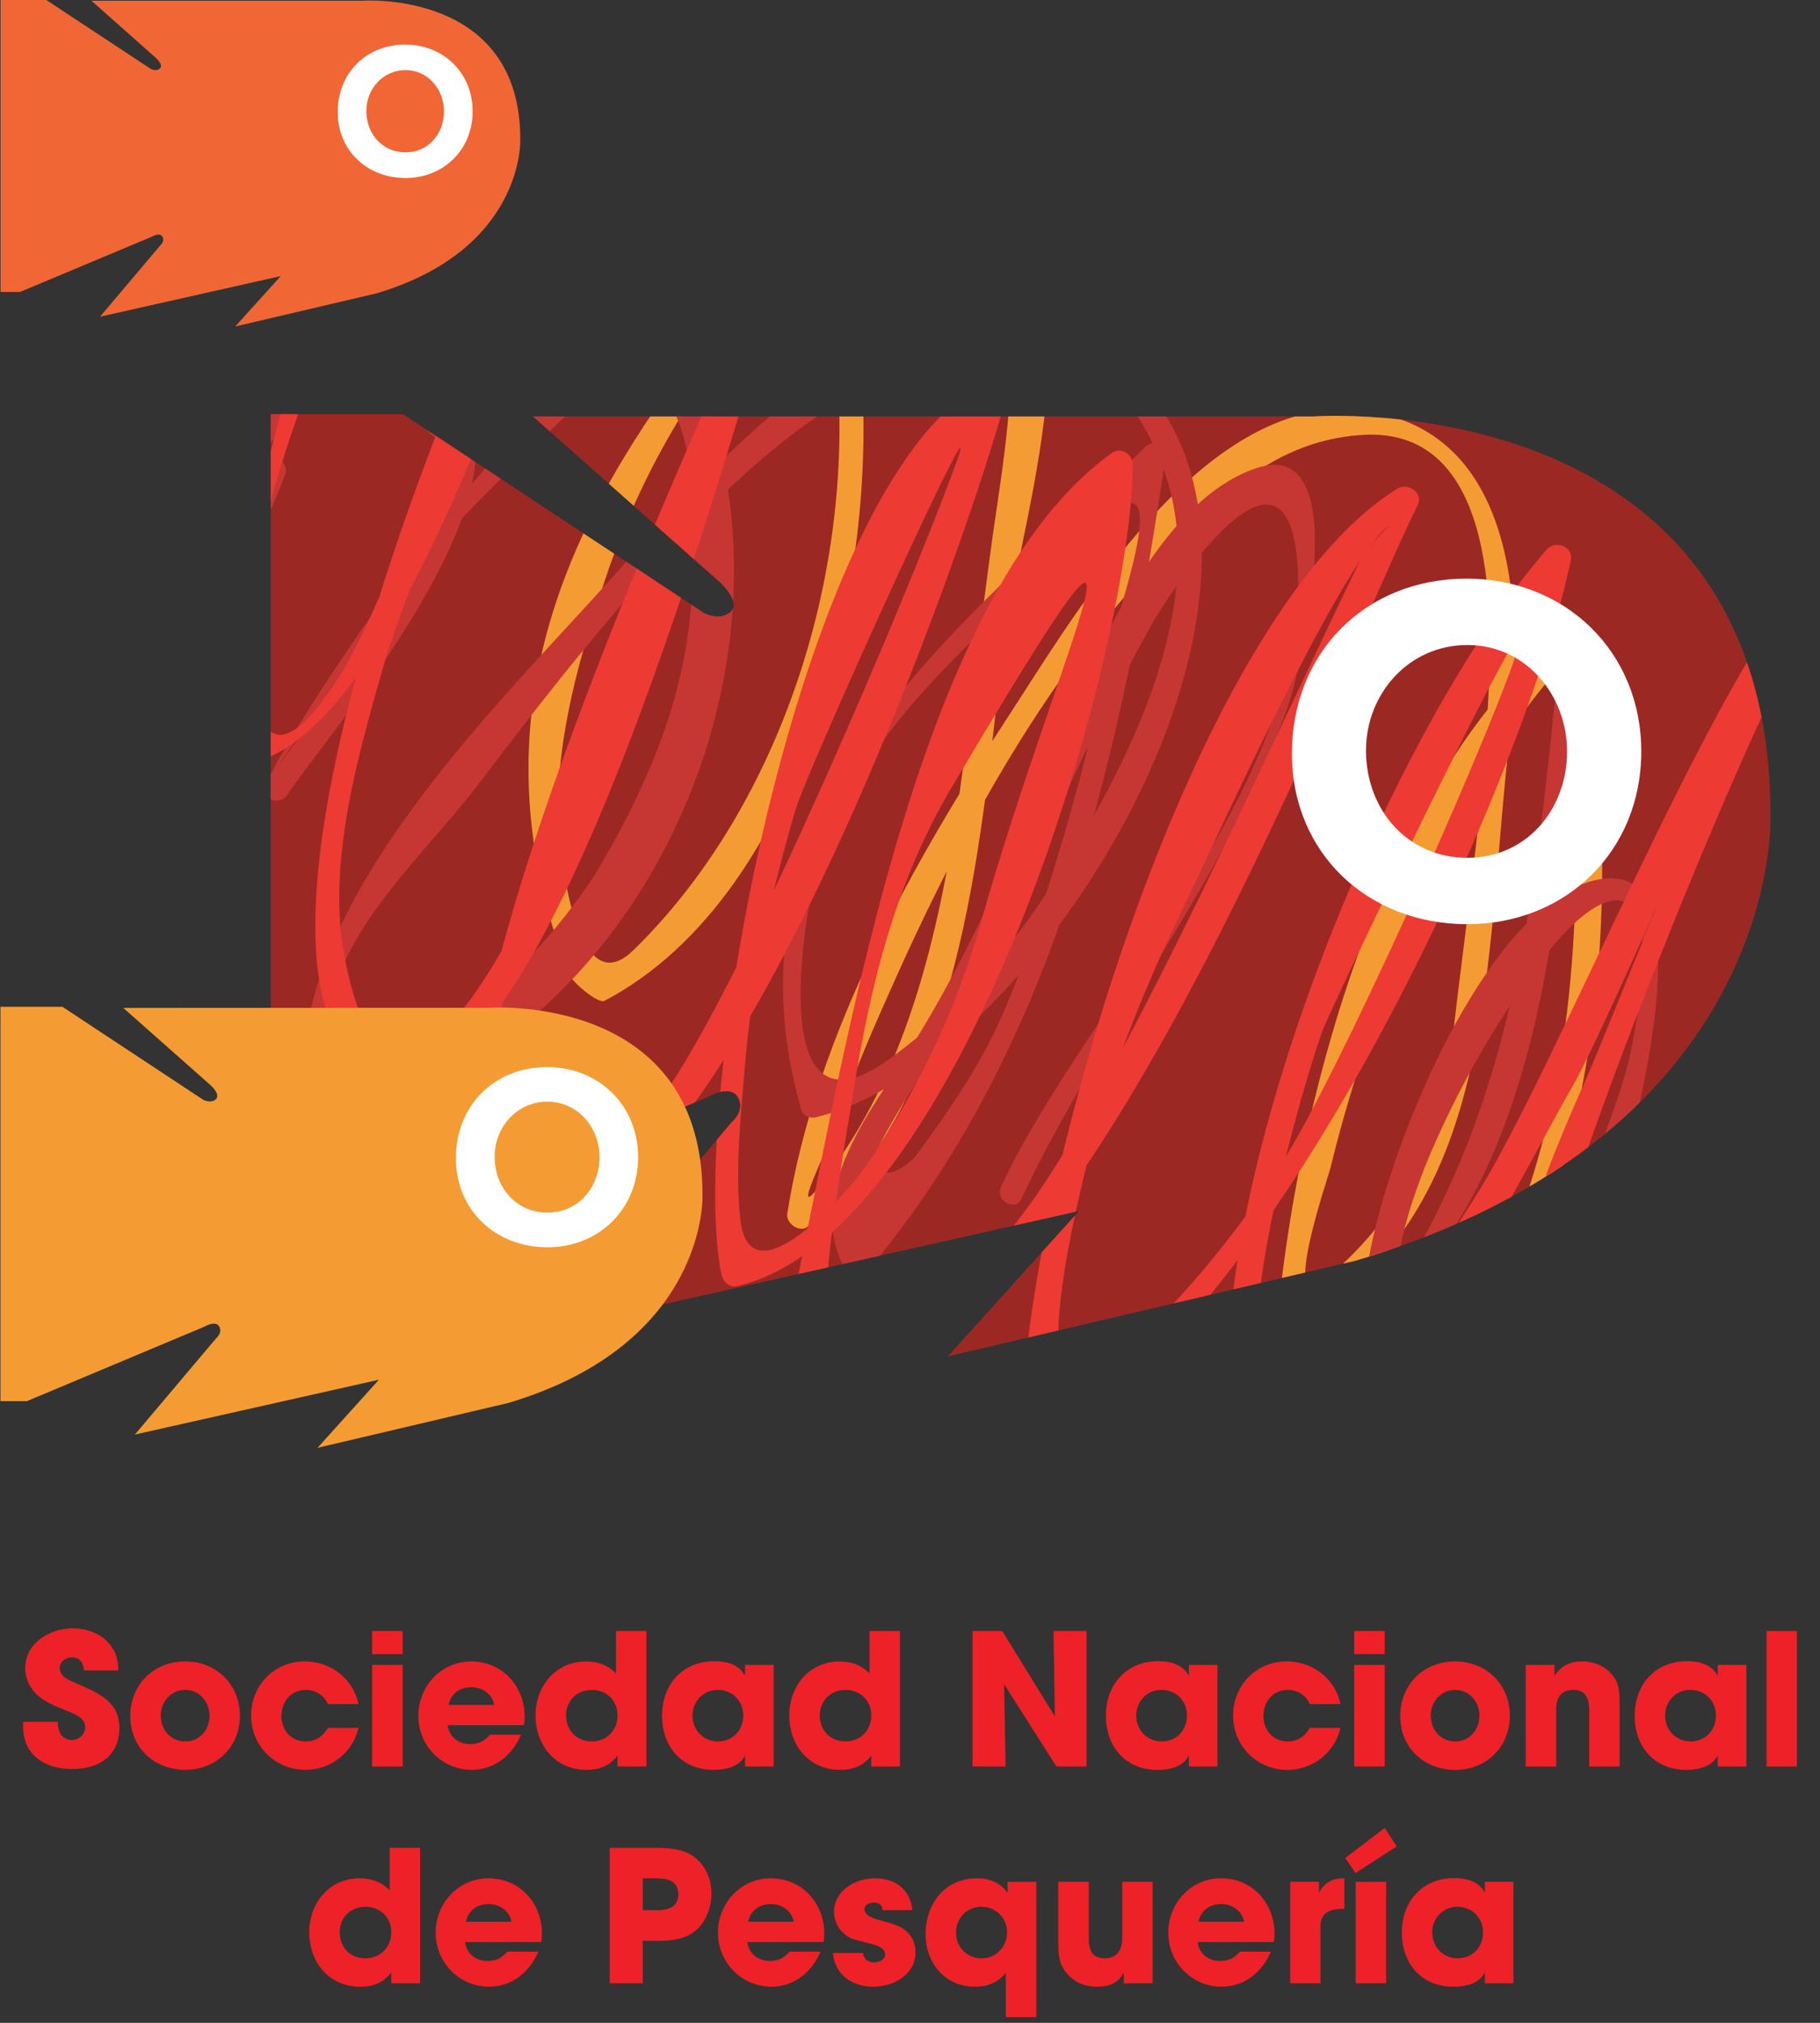 <?xml version="1.0" encoding="UTF-8" standalone="no"?><!DOCTYPE svg PUBLIC "-//W3C//DTD SVG 1.1//EN" "http://www.w3.org/Graphics/SVG/1.1/DTD/svg11.dtd"><svg width="100%" height="100%" viewBox="0 0 90 100" version="1.1" xmlns="http://www.w3.org/2000/svg" xmlns:xlink="http://www.w3.org/1999/xlink" xml:space="preserve" xmlns:serif="http://www.serif.com/" style="fill-rule:evenodd;clip-rule:evenodd;stroke-linejoin:round;stroke-miterlimit:2;"><rect x="0" y="0" width="90" height="100" fill="#333333" stroke="none"/><g><path d="M3.566,87.454c-1.335,-0 -2.426,-0.681 -2.426,-2.115l-0,-0.224l1.713,-0c-0,0.434 0.192,0.904 0.693,0.904c0.362,-0 0.665,-0.269 0.665,-0.643c0,-0.402 -0.401,-0.592 -0.714,-0.724c-0.545,-0.231 -1.115,-0.41 -1.576,-0.791c-0.409,-0.341 -0.675,-0.852 -0.675,-1.387c0,-1.251 1.208,-1.976 2.353,-1.976c0.659,-0 1.374,0.24 1.807,0.766c0.358,0.431 0.418,0.762 0.448,1.317l-1.696,0c-0.051,-0.385 -0.202,-0.647 -0.612,-0.647c-0.282,-0 -0.594,0.202 -0.594,0.511c-0,0.354 0.291,0.532 0.574,0.661c1.091,0.503 2.377,0.876 2.377,2.3c0,1.415 -1.019,2.048 -2.337,2.048" style="fill:#ed2127;fill-rule:nonzero;"/><path d="M9.164,87.493c-1.533,0 -2.721,-1.095 -2.721,-2.648c-0,-1.566 1.149,-2.712 2.717,-2.712c1.533,-0 2.704,1.137 2.704,2.683c0,1.545 -1.167,2.677 -2.7,2.677m0,-3.952c-0.7,-0 -1.214,0.582 -1.214,1.262c0,0.706 0.491,1.285 1.214,1.285c0.714,0 1.196,-0.579 1.196,-1.272c-0,-0.676 -0.49,-1.275 -1.196,-1.275" style="fill:#ed2127;fill-rule:nonzero;"/><path d="M15.107,87.493c-1.509,0 -2.69,-1.179 -2.69,-2.69c-0,-1.496 1.151,-2.67 2.647,-2.67c1.285,-0 2.39,0.834 2.666,2.109l-1.519,0c-0.193,-0.441 -0.612,-0.701 -1.092,-0.701c-0.736,-0 -1.2,0.591 -1.2,1.294c0,0.7 0.474,1.253 1.2,1.253c0.511,0 0.833,-0.247 1.104,-0.672l1.51,0c-0.29,1.225 -1.366,2.077 -2.626,2.077" style="fill:#ed2127;fill-rule:nonzero;"/><path d="M18.402,80.629l1.513,-0l0,1.145l-1.513,-0l-0,-1.145Zm-0,1.676l1.513,-0l0,5.021l-1.513,0l-0,-5.021Z" style="fill:#ed2127;fill-rule:nonzero;"/><path d="M25.905,85.287l-3.768,-0c0.074,0.581 0.533,0.929 1.109,0.929c0.398,0 0.642,-0.109 0.924,-0.389l0.066,-0.069l1.529,-0c-0.433,1.012 -1.304,1.736 -2.442,1.736c-1.473,-0 -2.636,-1.202 -2.636,-2.67c0,-1.457 1.121,-2.688 2.609,-2.688c1.547,-0 2.65,1.223 2.65,2.739c-0,0.138 -0.012,0.272 -0.041,0.412m-2.595,-1.878c-0.567,-0 -1.006,0.312 -1.128,0.872l2.254,0c-0.109,-0.551 -0.585,-0.872 -1.126,-0.872" style="fill:#ed2127;fill-rule:nonzero;"/><path d="M30.538,87.327l-0,-0.536c-0.407,0.513 -0.881,0.702 -1.534,0.702c-1.535,0 -2.521,-1.201 -2.521,-2.69c-0,-1.444 0.986,-2.666 2.495,-2.666c0.585,-0 1.062,0.168 1.482,0.587l0,-2.095l1.506,0l-0,6.698l-1.428,-0Zm-1.262,-3.786c-0.729,-0 -1.285,0.521 -1.285,1.262c0,0.732 0.525,1.285 1.269,1.285c0.749,0 1.278,-0.553 1.278,-1.295c-0,-0.721 -0.547,-1.252 -1.262,-1.252" style="fill:#ed2127;fill-rule:nonzero;"/><path d="M36.843,87.327l0,-0.544c-0.291,0.58 -0.971,0.71 -1.56,0.71c-1.576,0 -2.545,-1.144 -2.545,-2.681c-0,-1.533 1.012,-2.689 2.578,-2.689c0.61,-0 1.208,0.142 1.527,0.716l0,-0.534l1.415,0l0,5.022l-1.415,-0Zm-1.353,-3.786c-0.715,-0 -1.244,0.57 -1.244,1.271c-0,0.717 0.539,1.276 1.25,1.276c0.743,0 1.258,-0.553 1.258,-1.285c-0,-0.722 -0.545,-1.262 -1.264,-1.262" style="fill:#ed2127;fill-rule:nonzero;"/><path d="M43.084,87.327l0,-0.536c-0.407,0.513 -0.888,0.702 -1.539,0.702c-1.537,0 -2.514,-1.201 -2.514,-2.69c0,-1.444 0.977,-2.666 2.483,-2.666c0.594,-0 1.068,0.168 1.485,0.587l0,-2.095l1.506,0l0,6.698l-1.421,-0Zm-1.26,-3.786c-0.738,-0 -1.286,0.521 -1.286,1.262c-0,0.732 0.519,1.285 1.259,1.285c0.758,0 1.287,-0.553 1.287,-1.295c0,-0.721 -0.556,-1.252 -1.26,-1.252" style="fill:#ed2127;fill-rule:nonzero;"/><path d="M52.241,87.327l-2.587,-4.067l0.073,4.067l-1.638,-0l-0,-6.698l1.471,0l2.602,4.218l-0.065,-4.218l1.633,0l-0,6.698" style="fill:#ed2127;fill-rule:nonzero;"/><path d="M58.79,87.327l0,-0.544c-0.292,0.58 -0.963,0.713 -1.556,0.713c-1.576,0 -2.547,-1.147 -2.547,-2.684c-0,-1.533 1.014,-2.689 2.578,-2.689c0.61,-0 1.2,0.142 1.525,0.716l0,-0.534l1.414,0l-0,5.022l-1.414,-0Zm-1.356,-3.786c-0.714,-0 -1.247,0.568 -1.247,1.271c0,0.717 0.545,1.276 1.257,1.276c0.744,0 1.251,-0.553 1.251,-1.285c0,-0.722 -0.533,-1.262 -1.261,-1.262" style="fill:#ed2127;fill-rule:nonzero;"/><path d="M63.665,87.496c-1.504,0 -2.688,-1.183 -2.688,-2.693c-0,-1.497 1.153,-2.671 2.65,-2.671c1.283,0 2.391,0.834 2.661,2.11l-1.518,0c-0.192,-0.441 -0.611,-0.701 -1.093,-0.701c-0.733,-0 -1.198,0.591 -1.198,1.294c0,0.7 0.471,1.253 1.198,1.253c0.515,0 0.834,-0.247 1.099,-0.672l1.515,0c-0.289,1.225 -1.362,2.08 -2.626,2.08" style="fill:#ed2127;fill-rule:nonzero;"/><path d="M66.965,80.629l1.511,-0l0,1.143l-1.511,-0l-0,-1.143Zm-0,1.676l1.511,-0l0,5.021l-1.511,0l-0,-5.021Z" style="fill:#ed2127;fill-rule:nonzero;"/><path d="M71.963,87.496c-1.537,0 -2.721,-1.097 -2.721,-2.651c-0,-1.565 1.147,-2.713 2.713,-2.713c1.537,0 2.708,1.137 2.708,2.68c0,1.549 -1.161,2.684 -2.7,2.684m0,-3.955c-0.704,-0 -1.212,0.583 -1.212,1.262c0,0.703 0.491,1.285 1.212,1.285c0.714,0 1.196,-0.582 1.196,-1.276c-0,-0.672 -0.49,-1.271 -1.196,-1.271" style="fill:#ed2127;fill-rule:nonzero;"/><path d="M78.586,87.327l0,-2.743c0,-0.562 -0.128,-1.043 -0.781,-1.043c-0.636,-0 -0.851,0.401 -0.851,0.98l-0,2.806l-1.51,-0l0,-5.022l1.426,0l-0,0.534c0.35,-0.504 0.767,-0.706 1.377,-0.706c0.488,-0 0.99,0.172 1.342,0.513c0.465,0.449 0.502,0.915 0.502,1.537l-0,3.144" style="fill:#ed2127;fill-rule:nonzero;"/><path d="M84.942,87.327l0,-0.544c-0.297,0.579 -0.966,0.71 -1.558,0.71c-1.578,0 -2.549,-1.144 -2.549,-2.681c-0,-1.533 1.014,-2.689 2.58,-2.689c0.608,-0 1.204,0.142 1.527,0.716l0,-0.534l1.417,0l0,5.022l-1.417,-0Zm-1.359,-3.786c-0.715,-0 -1.242,0.568 -1.242,1.271c-0,0.717 0.543,1.276 1.256,1.276c0.745,0 1.256,-0.553 1.256,-1.285c-0,-0.722 -0.545,-1.262 -1.27,-1.262" style="fill:#ed2127;fill-rule:nonzero;"/><rect x="87.356" y="80.63" width="1.504" height="6.697" style="fill:#ed2127;"/><path d="M19.348,98.045l-0,-0.531c-0.411,0.513 -0.884,0.703 -1.535,0.703c-1.536,0 -2.522,-1.207 -2.522,-2.692c0,-1.447 0.986,-2.671 2.491,-2.671c0.593,0 1.066,0.174 1.487,0.593l-0,-2.099l1.504,-0l0,6.697l-1.425,-0Zm-1.269,-3.783c-0.732,-0 -1.282,0.52 -1.282,1.263c0,0.735 0.52,1.285 1.264,1.285c0.754,-0 1.287,-0.55 1.287,-1.298c-0,-0.719 -0.551,-1.25 -1.269,-1.25" style="fill:#ed2127;fill-rule:nonzero;"/><path d="M26.762,96.008l-3.762,0c0.069,0.582 0.529,0.932 1.1,0.932c0.404,0 0.644,-0.113 0.927,-0.393l0.068,-0.068l1.529,-0c-0.436,1.012 -1.306,1.734 -2.442,1.734c-1.475,0 -2.64,-1.202 -2.64,-2.671c-0,-1.453 1.124,-2.687 2.609,-2.687c1.549,0 2.648,1.223 2.648,2.74c-0,0.139 -0.008,0.269 -0.037,0.413m-2.597,-1.878c-0.565,-0 -1.004,0.309 -1.125,0.875l2.254,-0.004c-0.11,-0.549 -0.592,-0.871 -1.129,-0.871" style="fill:#ed2127;fill-rule:nonzero;"/><path d="M34.482,95.365c-0.724,0.682 -1.779,0.58 -2.694,0.58l-0,2.099l-1.636,0l0,-6.693l2.189,-0c0.699,-0 1.5,0.029 2.054,0.501c0.539,0.442 0.787,1.093 0.787,1.776c-0,0.631 -0.242,1.304 -0.7,1.737m-2.07,-2.511l-0.624,0l-0,1.577l0.7,0c0.546,0 1.054,-0.141 1.054,-0.782c0,-0.695 -0.56,-0.795 -1.13,-0.795" style="fill:#ed2127;fill-rule:nonzero;"/><path d="M40.722,96.008l-3.765,0c0.074,0.579 0.533,0.932 1.101,0.932c0.404,0 0.646,-0.113 0.925,-0.393l0.071,-0.068l1.524,-0c-0.428,1.012 -1.304,1.734 -2.435,1.734c-1.476,0 -2.641,-1.202 -2.641,-2.671c-0,-1.453 1.126,-2.687 2.611,-2.687c1.545,0 2.649,1.223 2.649,2.74c0,0.139 -0.01,0.269 -0.04,0.413m-2.598,-1.878c-0.567,-0 -1.01,0.309 -1.128,0.871l2.26,0c-0.114,-0.549 -0.593,-0.871 -1.132,-0.871" style="fill:#ed2127;fill-rule:nonzero;"/><path d="M43.189,98.213c-1.049,0 -1.883,-0.569 -2.006,-1.666l1.494,-0c0.041,0.322 0.258,0.463 0.573,0.463c0.212,0 0.519,-0.131 0.519,-0.378c-0,-0.301 -0.338,-0.444 -0.58,-0.506c-0.289,-0.08 -0.593,-0.152 -0.884,-0.229c-0.62,-0.163 -1.062,-0.745 -1.062,-1.385c-0,-1.065 1.072,-1.658 2.025,-1.658c0.995,0 1.759,0.55 1.847,1.575l-1.466,0c-0.029,-0.259 -0.175,-0.371 -0.429,-0.371c-0.194,-0 -0.473,0.084 -0.473,0.322c0,0.342 0.521,0.481 0.774,0.551c0.581,0.172 1.173,0.263 1.523,0.794c0.161,0.24 0.229,0.501 0.229,0.783c0,1.115 -1.094,1.705 -2.084,1.705" style="fill:#ed2127;fill-rule:nonzero;"/><path d="M49.739,99.721l-0,-2.19c-0.429,0.496 -0.889,0.682 -1.538,0.682c-1.47,-0 -2.43,-1.174 -2.43,-2.589c-0,-1.506 0.948,-2.77 2.538,-2.77c0.624,-0 1.141,0.211 1.517,0.724l-0,-0.55l1.421,-0l0,6.688l-1.508,0.005Zm-1.212,-5.459c-0.721,0 -1.252,0.571 -1.252,1.28c0,0.719 0.558,1.271 1.276,1.271c0.701,-0 1.249,-0.577 1.249,-1.271c0,-0.72 -0.537,-1.28 -1.273,-1.28" style="fill:#ed2127;fill-rule:nonzero;"/><path d="M55.571,98.045l0,-0.531c-0.269,0.54 -0.754,0.699 -1.32,0.699c-0.577,0 -1.084,-0.186 -1.472,-0.633c-0.419,-0.48 -0.445,-0.93 -0.445,-1.553l-0,-3l1.506,-0l0,2.797c0,0.582 0.153,0.986 0.801,0.986c0.601,-0 0.853,-0.435 0.853,-0.986l-0,-2.797l1.505,-0l0,5.018" style="fill:#ed2127;fill-rule:nonzero;"/><path d="M62.987,96.008l-3.764,0c0.071,0.579 0.531,0.932 1.104,0.932c0.404,0 0.65,-0.113 0.929,-0.393l0.062,-0.068l1.529,-0c-0.434,1.016 -1.304,1.734 -2.44,1.734c-1.475,0 -2.636,-1.202 -2.636,-2.669c-0,-1.455 1.12,-2.691 2.607,-2.691c1.545,-0 2.648,1.225 2.648,2.743c-0,0.136 -0.006,0.268 -0.039,0.412m-2.597,-1.878c-0.561,-0 -1.003,0.309 -1.127,0.871l2.262,0c-0.116,-0.549 -0.592,-0.871 -1.135,-0.871" style="fill:#ed2127;fill-rule:nonzero;"/><path d="M65.295,95.274l0,2.771l-1.492,-0l-0,-5.018l1.421,-0l-0,0.531c0.302,-0.523 0.665,-0.705 1.255,-0.705l0,1.507c-0.67,0.008 -1.184,0.141 -1.184,0.914" style="fill:#ed2127;fill-rule:nonzero;"/><path d="M67.03,92.595l-0.508,-0.743l1.954,-1.488l0.591,0.914l-2.037,1.317Zm0.01,0.433l1.508,-0l0,5.017l-1.508,0l0,-5.017Z" style="fill:#ed2127;fill-rule:nonzero;"/><path d="M73.425,98.045l-0,-0.542c-0.291,0.581 -0.964,0.71 -1.554,0.71c-1.576,0 -2.55,-1.142 -2.55,-2.678c0,-1.537 1.016,-2.688 2.576,-2.688c0.615,0 1.206,0.139 1.528,0.711l-0,-0.531l1.413,-0l-0,5.018l-1.413,-0Zm-1.355,-3.783c-0.714,-0 -1.246,0.571 -1.246,1.273c-0,0.71 0.54,1.275 1.257,1.275c0.739,-0 1.254,-0.554 1.254,-1.287c0,-0.723 -0.547,-1.261 -1.265,-1.261" style="fill:#ed2127;fill-rule:nonzero;"/></g><g><path d="M26.357,20.587l38.576,0c0,0 22.682,-1.669 22.618,19.812c-0,-0 0.583,15.623 -20.511,21.924l-20.168,4.73l6.487,-7.187l-25.778,5.786l8.595,-10.171c0,0 0.756,-0.61 0.267,-1.306c-0.23,-0.324 -0.781,-0.316 -1.484,0.076l-18.79,7.881l-2.781,0l0,-41.655l6.543,0l14.892,9.836c-0,-0 0.82,0.42 1.324,-0.085c0.5,-0.504 -0.537,-1.435 -0.537,-1.435" style="fill:#9c2824;fill-rule:nonzero;"/><g><clipPath id="_clip1"><path d="M13.388,20.478l0,41.655l2.781,-0l18.79,-7.883c0.704,-0.39 1.253,-0.399 1.485,-0.075c0.488,0.695 -0.267,1.306 -0.267,1.306l-8.594,10.172l25.777,-5.787l-6.488,7.186l20.168,-4.73c21.095,-6.301 20.51,-21.916 20.51,-21.916c0.065,-21.486 -22.617,-19.818 -22.617,-19.818l-38.576,-0l9.253,8.204c0,-0 1.037,0.932 0.537,1.436c-0.504,0.504 -1.324,0.084 -1.324,0.084l-14.892,-9.834l-6.543,-0Z" clip-rule="nonzero"/></clipPath><g clip-path="url(#_clip1)"><path d="M74.38,64.9c5.04,-9.369 5.759,-21.851 3.947,-33.175c-0.073,-0.449 -0.667,-0.752 -1.002,-0.488c-8.626,6.9 -12.997,22.267 -14.119,33.623c-0.056,0.559 0.595,0.883 1,0.651c9.932,-5.6 9.174,-18.057 10.43,-28.864c0.678,-5.784 0.69,-15.597 -7.503,-16.372c-7.681,-0.724 -13.965,10.078 -17.227,15.072c-4.673,7.161 -9.563,15.714 -10.974,24.646c-0.084,0.504 0.632,0.959 0.998,0.656c7.603,-6.328 8.485,-18.435 9.628,-28.282c0.714,-6.155 4.693,-16.819 0.226,-22.971c-4.238,-5.84 -13.972,6.21 -15.581,8.325c-6.656,8.766 -10.725,18.441 -6.069,30.425c0.164,0.427 1.451,1.488 1.752,1.332c10,-5.232 14.063,-21.838 12.485,-33.343c-0.108,-0.79 -1.297,-0.743 -1.189,0.044c1.55,11.324 -2.444,23.584 -9.875,30.808c-3.064,2.976 -3.712,-5.99 -3.725,-6.624c-0.035,-4.048 1.088,-7.901 2.283,-11.535c2.559,-7.838 8.005,-15.943 15.681,-19.106c6.611,-2.727 4.085,13.061 3.821,14.856c-0.679,4.511 -1.169,9.068 -1.774,13.597c-0.93,6.86 -2.36,13.763 -6.167,19.225c-3.037,4.345 -0.499,-0.5 -0.01,-1.983c0.789,-2.375 1.799,-4.651 2.808,-6.906c4.053,-9.051 9.389,-18.442 17.076,-24.569c1.729,-1.387 3.716,-2.294 6.064,-2.441c6.904,-0.451 6.384,9.545 6.241,12.868c-0.242,5.586 -1.124,11.28 -1.754,16.776c-0.58,5.097 -2.699,9.189 -6.48,12.23c-2.035,1.63 0.324,-5.25 0.397,-5.549c1.442,-5.927 3.632,-11.595 6.188,-16.968c1.212,-2.549 2.676,-4.867 4.429,-7.006c1.203,-1.479 1.534,7.463 1.534,8.782c0,7.627 -1.273,15.349 -4.68,21.688c-0.347,0.647 0.802,1.219 1.141,0.578" style="fill:#f49c33;fill-rule:nonzero;"/><path d="M79.951,64.51c-1.578,1.681 -1.71,-1.136 -1.946,-0.587c-1.225,2.851 -2.75,5.937 -3.216,9.068c0.659,-4.468 2.419,-9.856 3.777,-14.54c0.635,-2.214 1.694,-4.45 2.131,-6.713c2.003,-10.381 -2.111,-7.263 -4.059,-4.774c-2.378,3.056 -4.384,6.507 -5.917,10.1c-1.859,4.387 -2.493,8.931 0.825,1.856c3.732,-7.963 4.59,-16.908 5.486,-25.636c0.078,-0.749 1.205,-0.44 1.124,0.307c-1.058,10.299 -1.564,23.9 -9.697,31.189c-0.347,0.32 -0.988,0.141 -0.994,-0.41c-0.035,-5.136 6.062,-20.904 12.226,-20.952c6.751,-0.046 -3.287,27.633 -5.041,30.306c-0.369,0.553 -1.166,0.214 -1.066,-0.45c0.339,-2.331 2.907,-8.317 6.196,-9.611" style="fill:#c63733;fill-rule:nonzero;"/><path d="M50.52,59.247c3.939,-8.437 10.11,-15.628 13.24,-24.534c0.345,-0.98 3.489,-13.33 -1.667,-11.56c-6.154,2.113 -9.613,13.696 -12.041,19.007c-1.804,3.976 -3.508,7.434 -5.922,11.05c-1.848,2.75 -4.181,6.362 -2.271,9.664c0.189,0.316 0.677,0.395 0.911,0.112c9.519,-11.243 12.718,-25.877 14.859,-40.337c0.082,-0.566 -0.555,-0.989 -0.98,-0.564c-9.383,9.228 -21.316,17.653 -17.032,32.748c0.091,0.318 0.424,0.479 0.727,0.402c12.102,-2.939 28.45,-31.168 12.388,-39.027c-8.177,-3.999 -17.792,7.114 -22.294,12.158c-5.839,6.551 -16.911,16.991 -15.287,26.638c0.052,0.297 0.444,0.455 0.722,0.405c15.107,-2.767 24.741,-22.066 18.489,-37.126c-3.328,-8.04 -20.176,17.66 -21.25,20.593c-0.244,0.664 0.731,0.95 1.066,0.449c2.285,-3.379 13.744,-16.529 7.539,-20.747c-7.061,-4.797 -15.216,8.715 -16.165,14.413c-0.084,0.506 0.413,0.924 0.871,0.662c4.068,-2.323 5.958,-5.81 7.668,-10.158c0.269,-0.694 -0.742,-1.28 -1.017,-0.587c-0.486,1.37 -1.059,2.694 -1.718,3.985c0.033,-0.07 -6.594,10.046 -3.636,3.078c1.352,-3.182 3.605,-5.941 5.944,-8.401c2.295,-3.03 5.078,-2.839 8.367,0.58c0.225,2.29 -1.293,4.779 -2.272,6.696c-1.378,2.71 -3.227,5.211 -4.999,7.659c-3.253,4.475 2.02,-2.887 2.956,-4.403c2.532,-4.111 6.199,-7.635 9.637,-10.959c7.508,-7.265 7.29,4.78 6.751,9.561c-0.5,4.524 -2.385,8.714 -4.683,12.527c-1.22,1.858 -2.629,3.55 -4.234,5.067c0.924,-0.946 -9.79,8.75 -9.037,2.239c0.527,-4.584 4.943,-8.377 7.585,-11.867c3.646,-4.827 7.386,-9.524 11.622,-13.829c5.548,-5.637 17.556,-13.705 22.123,-1.8c2.691,7.017 -2.238,15.82 -5.889,21.343c-2.003,3.034 -4.553,5.698 -7.448,7.854c-5.571,4.162 -4.763,-4.18 -4.038,-8.015c1.477,-7.753 9.145,-13.568 14.518,-18.546c3.596,-3.333 0.591,4.593 0.223,6.526c-0.822,4.277 -1.975,8.457 -3.307,12.586c-1.814,5.631 -2.815,7.699 -6.29,12.402c-1.04,1.066 -1.942,1.028 -2.054,-0.003c0.581,-1.173 1.234,-2.304 1.954,-3.398c0.848,-1.381 1.828,-2.688 2.756,-4.017c2.273,-3.3 3.534,-7.879 5.247,-11.515c1.199,-2.56 2.506,-5.061 3.877,-7.525c0.447,-0.8 6.479,-10.416 7.12,-3.011c0.921,10.76 -10.412,21.868 -14.645,30.941c-0.316,0.679 0.696,1.269 1.016,0.584" style="fill:#c63733;fill-rule:nonzero;"/><path d="M20.441,5.512c-5.289,6.016 -9.174,23.75 -9.507,31.555c-0.016,0.441 0.281,0.808 0.742,0.783c7.681,-0.501 13.939,-22.04 16.664,-27.76c0.323,-0.68 -0.712,-1.331 -1.144,-0.71c-3.52,5.126 -17.559,38.893 -8.74,43.681c7.926,4.294 17.435,-30.848 18.919,-35.233c0.274,-0.8 -0.889,-1.357 -1.22,-0.559c-1.328,3.14 -19.937,43.152 -9.882,43.405c9.577,0.242 21.587,-33.825 23.489,-41.078c0.13,-0.486 -0.491,-0.939 -0.912,-0.74c-9.179,4.322 -14.889,35.352 -13.182,44.13c0.066,0.329 0.377,0.684 0.745,0.602c11.04,-2.474 19.42,-30.646 19.612,-40.524c0.015,-0.573 -0.551,-1.023 -1.056,-0.66c-10.499,7.529 -13.73,33.594 -16.463,45.127c-0.092,0.373 0.232,0.694 0.56,0.775c12.632,3.117 26.872,-34.895 31.029,-43.32c0.325,-0.646 -0.496,-1.144 -1.01,-0.823c-10.197,6.339 -18.494,35 -18.565,46.433c-0.006,0.436 0.557,0.705 0.909,0.556c11.08,-4.68 23.857,-32.069 26.249,-43.455c0.146,-0.694 -0.781,-0.999 -1.186,-0.538c-7.752,8.877 -16.668,30.671 -15.736,42.849c0.033,0.404 0.399,0.598 0.745,0.601c8.045,0.195 12.937,-11.141 16.275,-16.935c1.702,-2.958 7.614,-17.064 9.397,-19.974c0.725,-1.181 1.238,-3.873 1.293,-3.97c-2.058,3.79 -8.055,18.891 -9.717,22.88c-0.781,1.885 -6.218,13.053 -2.883,14.946c5.336,3.024 11.947,-10.222 12.848,-13.88c0.175,-0.692 -0.787,-0.993 -1.177,-0.536c-2.196,2.551 -6.541,6.852 -5.914,10.706c0.036,0.223 0.179,0.462 0.404,0.547c4.558,1.755 9.503,-2.512 11.832,-5.965c0.468,-0.703 -0.577,-1.563 -1.049,-0.85c-0.318,0.464 -0.636,0.933 -0.95,1.404c-2.125,3.225 -5.031,4.191 -8.712,2.879c0.701,-2.303 2.827,-4.669 4.297,-6.548c-2.664,3.412 -4.427,6.802 -7.74,9.735c-5.406,4.797 -2.159,-5.304 -2.167,-5.286c1.917,-6.364 8.978,-24.114 12.352,-29.813c0.425,-0.715 -0.492,-1.528 -1.048,-0.854c-4.588,5.553 -11.901,23.57 -15.654,29.692c-2.02,3.291 -4.287,6.387 -7.193,8.925c-7.865,6.842 -1.333,-15.041 -0.511,-16.963c0.771,-1.85 11.579,-24.426 9.481,-18.368c-1.745,5.051 -8.834,20.881 -11.693,25.303c-2.363,3.652 -5.169,6.985 -8.402,9.862c-4.543,4.036 -1.678,-7.664 -1.306,-9.252c1.107,-4.713 2.897,-9.213 4.998,-13.527c1.446,-2.963 7.55,-16.565 10.011,-18.697c0.592,-0.508 -0.891,0.786 -1.376,1.762c-3.533,7.192 -11.614,25.382 -16.352,31.819c-2.367,3.217 -5.366,6.697 -9.445,7.602c-1.644,0.366 0.583,-11.904 0.766,-13.054c0.832,-5.392 2.111,-10.57 4.878,-15.248c11.749,-19.786 5.245,-6.819 1.448,6.701c-1.211,4.315 -3.171,8.353 -5.679,12.012c-0.779,1.13 -5.759,6.909 -6.207,2.569c-0.254,-2.431 0.012,-4.944 0.216,-7.361c0.346,-4.375 1.291,-8.685 2.523,-12.856c0.609,-2.062 9.945,-22.553 7.856,-16.904c-2.507,6.772 -10.056,24.498 -14.013,30.471c-1.44,2.156 -9.215,11.421 -9.001,0.624c0.09,-4.573 2.146,-9.171 3.758,-13.343c1.147,-2.965 6.727,-16.985 8.031,-19.875c1.974,-4.362 -4.745,9.398 -5.702,12.376c-0.956,2.973 -1.997,5.912 -3.118,8.82c-1.028,2.647 -7.939,17.474 -10.161,4.864c-0.82,-4.645 0.841,-10.194 2.086,-14.522c0.587,-2.049 5.639,-15.147 6.425,-17.117c0.418,-1.041 0.727,-4.025 0.903,-4.405c-1.816,3.813 -7.313,18.806 -9.6,22.398c-5.167,8.113 -4.344,-3.132 -4.315,-4.018c0.152,-4.788 5.875,-19.468 8.998,-23.024c0.566,-0.64 -0.494,-1.484 -1.051,-0.849" style="fill:#ed3a33;fill-rule:nonzero;"/></g></g><path d="M6.096,49.826l18.054,-0.005c0,-0 10.619,-0.781 10.589,9.279c0,-0 0.272,7.31 -9.602,10.256l-9.435,2.218l3.035,-3.366l-12.066,2.71l4.023,-4.765c-0,-0 0.348,-0.282 0.126,-0.609c-0.108,-0.152 -0.369,-0.149 -0.693,0.033l-8.798,3.69l-1.306,-0l0,-19.495l3.065,0l6.971,4.603c0,0 0.388,0.194 0.621,-0.038c0.238,-0.237 -0.25,-0.674 -0.25,-0.674" style="fill:#f49c33;fill-rule:nonzero;"/><path d="M4.522,0.036l13.368,-0c0,-0 7.862,-0.581 7.838,6.871c0,0 0.208,5.412 -7.107,7.595l-6.99,1.638l2.253,-2.492l-8.937,2.008l2.979,-3.525c-0,0 0.257,-0.213 0.089,-0.454c-0.078,-0.113 -0.266,-0.108 -0.514,0.028l-6.511,2.729l-0.963,0l0,-14.434l2.264,0l5.167,3.408c0,-0 0.285,0.147 0.456,-0.03c0.175,-0.172 -0.19,-0.501 -0.19,-0.501" style="fill:#f06735;fill-rule:nonzero;"/><path d="M72.523,28.606c-4.992,0 -8.637,3.649 -8.637,8.636c0,4.956 3.773,8.445 8.668,8.445c4.895,0 8.608,-3.614 8.608,-8.54c0,-4.923 -3.748,-8.541 -8.639,-8.541m0.041,13.801c-2.983,-0 -5.015,-2.401 -5.015,-5.303c0,-2.814 2.119,-5.217 5.015,-5.217c2.898,0 4.929,2.487 4.929,5.26c0,2.859 -1.993,5.26 -4.929,5.26" style="fill:#fff;fill-rule:nonzero;"/><path d="M27.053,52.752c-2.603,-0 -4.509,1.899 -4.509,4.499c0,2.588 1.971,4.409 4.527,4.409c2.548,0 4.484,-1.891 4.484,-4.457c0,-2.569 -1.952,-4.451 -4.502,-4.451m0.018,7.194c-1.552,-0 -2.611,-1.252 -2.611,-2.764c-0,-1.466 1.1,-2.72 2.611,-2.72c1.517,-0 2.577,1.292 2.577,2.741c-0,1.489 -1.043,2.743 -2.577,2.743" style="fill:#fff;fill-rule:nonzero;"/><path d="M20.034,2.205c-1.926,-0 -3.333,1.408 -3.333,3.335c-0,1.912 1.463,3.26 3.349,3.26c1.89,0 3.322,-1.398 3.322,-3.301c-0,-1.899 -1.444,-3.294 -3.338,-3.294m0.02,5.327c-1.154,-0 -1.939,-0.925 -1.939,-2.048c-0,-1.086 0.823,-2.017 1.939,-2.017c1.119,0 1.902,0.961 1.902,2.032c0,1.108 -0.765,2.033 -1.902,2.033" style="fill:#fff;fill-rule:nonzero;"/></g></svg>